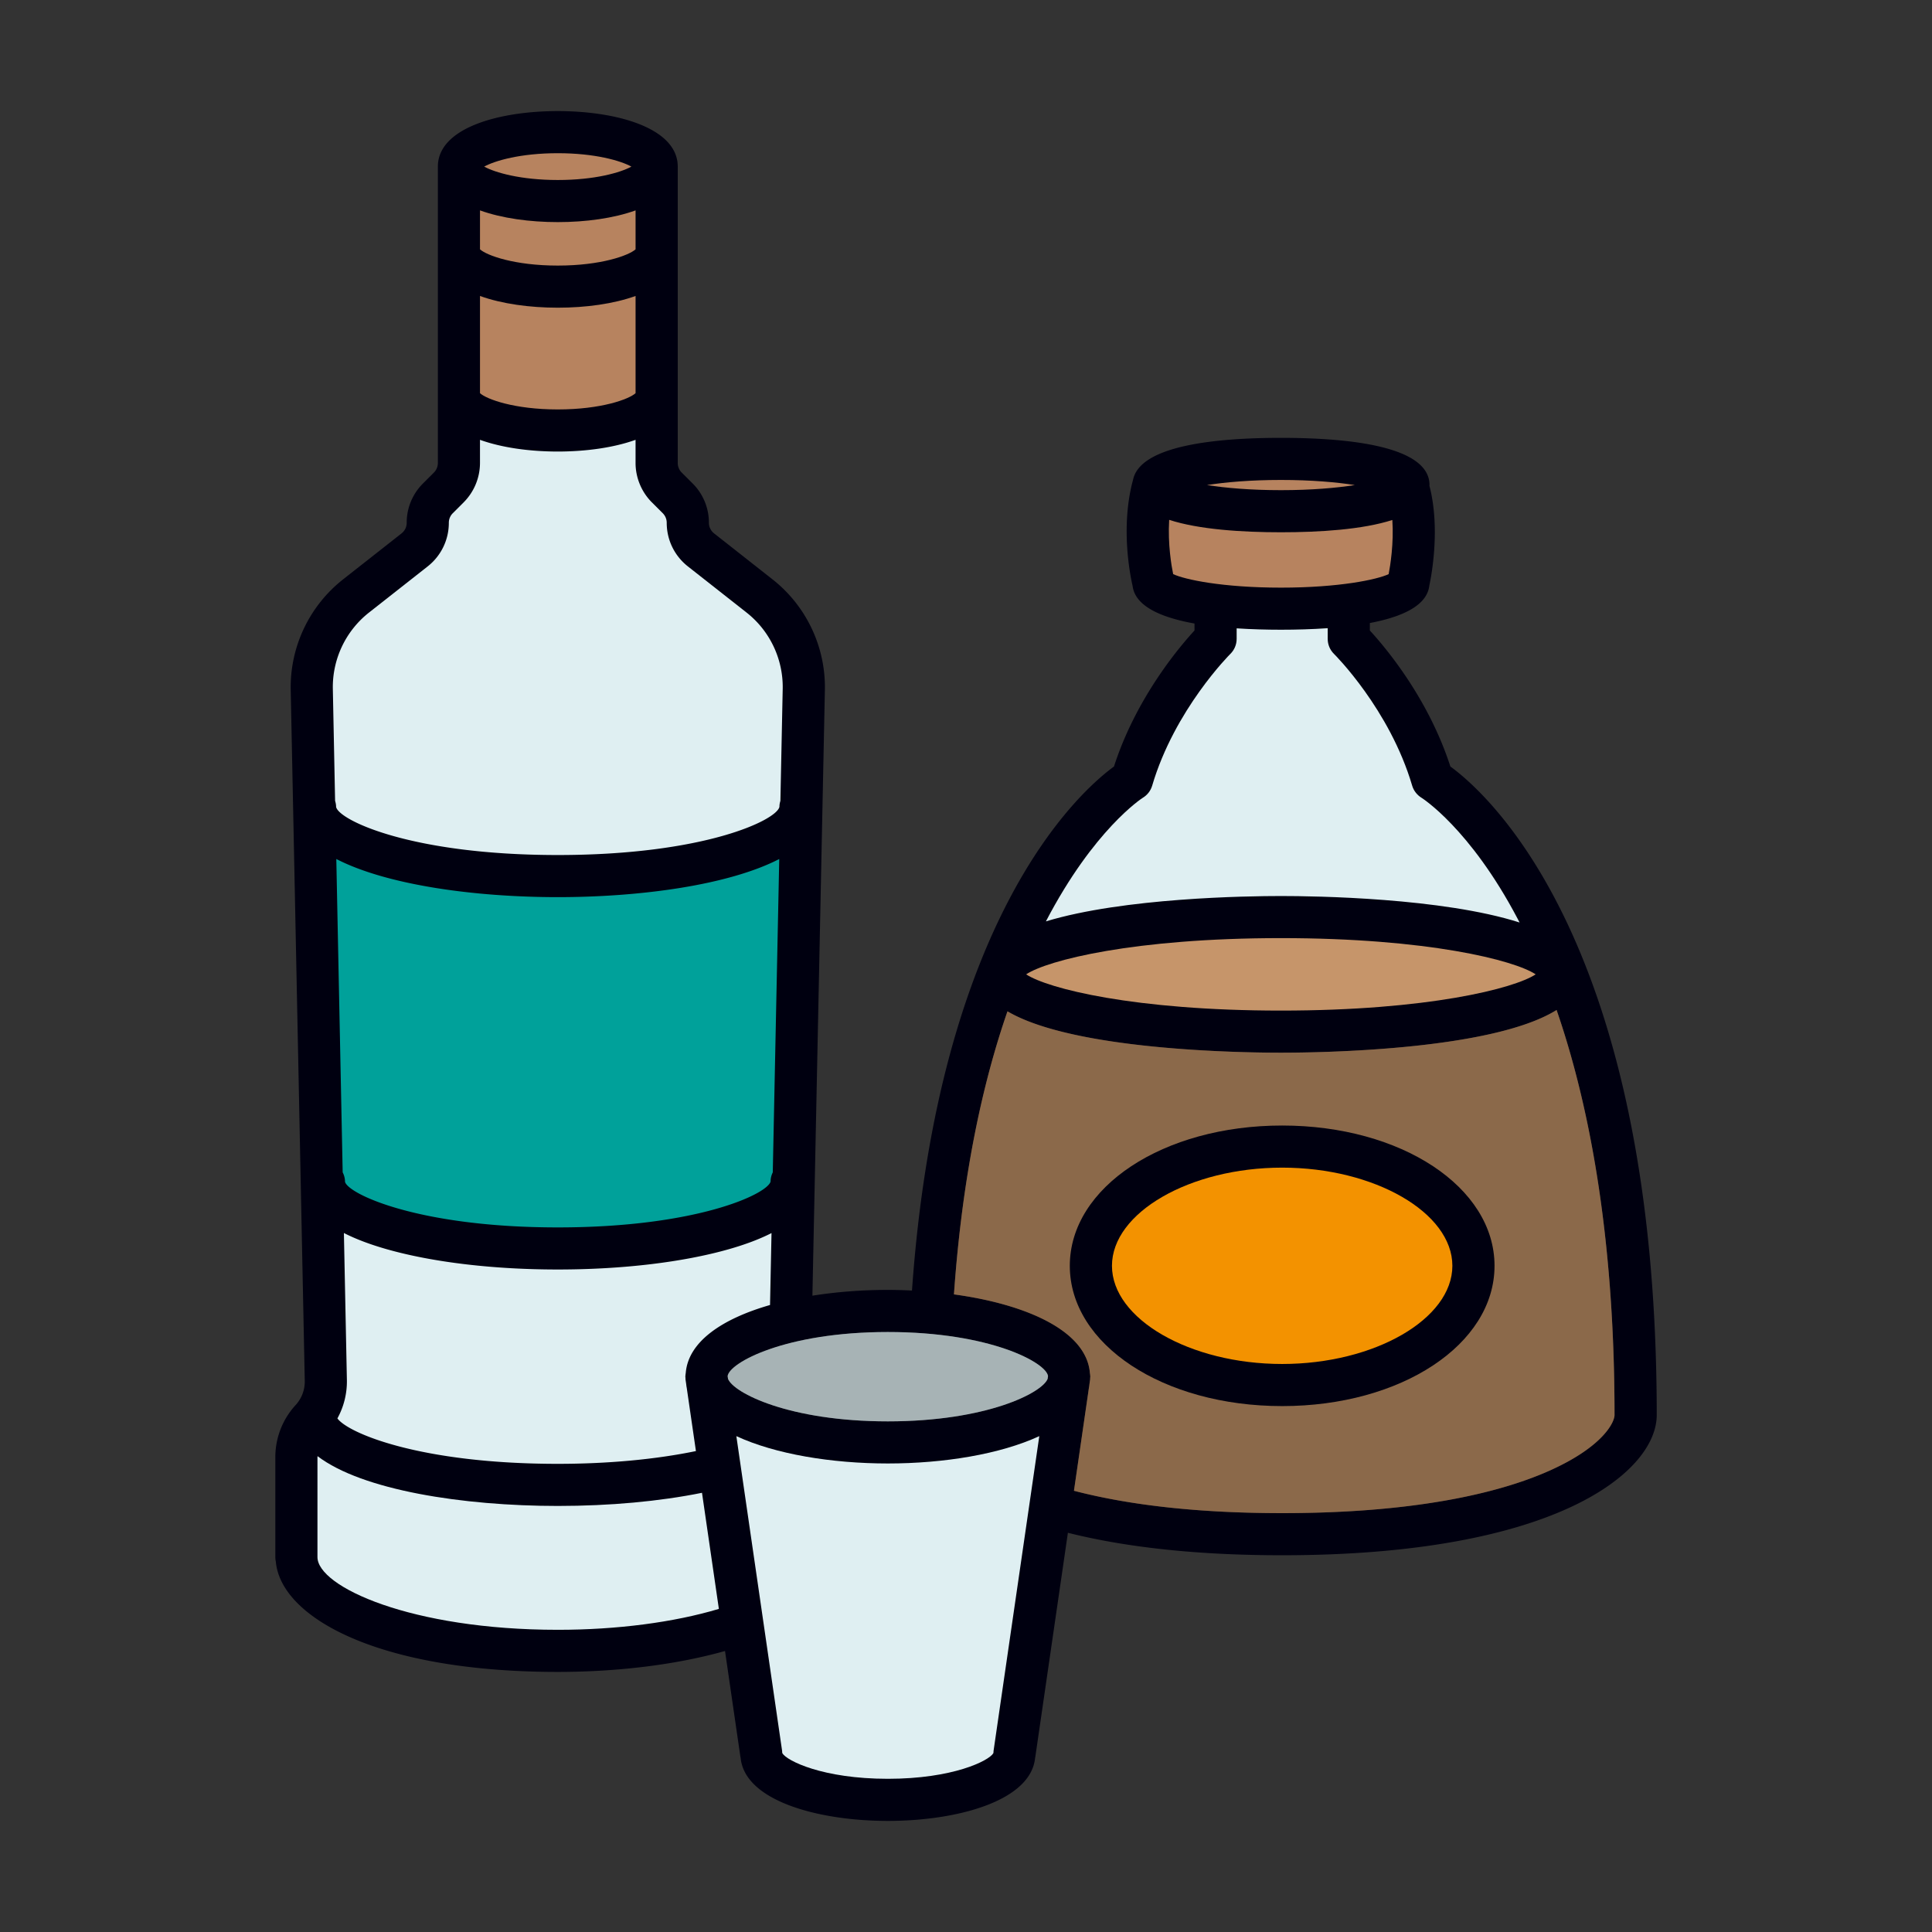 <svg data-bbox="28.503 11.5 143.001 177" viewBox="0 0 200 200" height="200" width="200" xmlns="http://www.w3.org/2000/svg" data-type="color">
    <rect x="0" y="0" width="200" height="200" fill="#333333" stroke="none"/>
    <g>
        <path d="M150.141 79.348c-2.263-7.023-6.667-12.269-8.335-14.081v-.772c3.371-.639 5.917-1.808 6.156-3.87.218-1.011 1.16-5.934.01-10.349.001-.022.009-.042.009-.064 0-4.039-8.363-4.886-15.379-4.886-6.673 0-14.549.773-15.304 4.323-1.33 4.863-.298 9.937-.053 10.998.259 2.101 2.921 3.274 6.41 3.9v.72c-1.667 1.813-6.073 7.059-8.336 14.082-3.53 2.579-18.177 15.541-20.911 54.248a53.294 53.294 0 0 0-2.499-.067c-2.654 0-5.315.203-7.809.599l1.293-62.799A14.209 14.209 0 0 0 80 59.998l-6.08-4.783a1.392 1.392 0 0 1-.535-1.099 5.72 5.72 0 0 0-1.687-4.071l-1.129-1.127c-.26-.26-.409-.62-.409-.989V17.246c0-3.97-6.236-5.746-12.417-5.746-6.179 0-12.415 1.777-12.415 5.746v30.685c0 .368-.149.728-.41.988l-1.13 1.129a5.715 5.715 0 0 0-1.686 4.07c0 .431-.195.832-.534 1.099L35.486 60a14.213 14.213 0 0 0-5.393 11.34l1.456 71.618a3.59 3.59 0 0 1-.949 2.497 7.944 7.944 0 0 0-2.097 5.385v10.349c0 .155.017.305.048.45.497 5.757 10.484 11.437 29.193 11.437 6.295 0 12.36-.768 17.309-2.165l1.596 10.976c.004.027.014.052.019.079.431 4.481 8.091 6.534 15.243 6.534 7.152 0 14.813-2.054 15.243-6.535.005-.027.015-.051.019-.078l3.374-23.214c6.148 1.543 13.593 2.326 22.187 2.326 28.444 0 38.77-8.685 38.77-14.522-.004-48.822-17.455-64.281-21.363-67.129z" fill="#000010" data-color="1"/>
        <path d="M132.601 49.685c3.163 0 5.742.229 7.653.528-1.911.299-4.49.528-7.653.528-3.163 0-5.742-.229-7.653-.528 1.912-.299 4.491-.528 7.653-.528z" fill="#B7835F" data-color="2"/>
        <path d="M121.032 53.814c3.079 1.002 7.542 1.286 11.57 1.286 4.011 0 8.456-.28 11.533-1.272.162 2.424-.213 4.731-.382 5.606-1.186.56-5.103 1.398-11.151 1.398-6.06 0-9.98-.842-11.158-1.401-.172-.834-.565-3.091-.412-5.617z" fill="#B7835F" data-color="2"/>
        <path d="M118.298 82.588c.471-.281.818-.729.974-1.255 2.317-7.87 8.037-13.586 8.093-13.641.418-.41.652-.969.652-1.554v-1.092c1.527.1 3.086.143 4.585.143 1.583 0 3.233-.046 4.841-.16v1.109c0 .584.234 1.144.652 1.554.057.056 5.763 5.728 8.093 13.641.152.516.503.966.961 1.248.05.031 5.022 3.164 9.943 12.503.071.134.142.275.213.412-8.022-2.557-21.168-2.741-24.706-2.741-3.483 0-16.277.18-24.328 2.626 4.964-9.526 9.942-12.74 10.027-12.793z" fill="#DFEFF2" data-color="3"/>
        <path d="M158.973 100.864c-2.218 1.466-11.179 3.752-26.374 3.752-15.196 0-24.158-2.286-26.374-3.752 2.217-1.465 11.179-3.751 26.374-3.751 15.195 0 24.156 2.286 26.374 3.751z" fill="#C6956A" data-color="4"/>
        <path d="M108.491 142.456l-.041.282c-.561 1.449-6.311 4.402-16.542 4.402-10.23 0-15.98-2.951-16.543-4.401l-.041-.283c.154-1.375 5.947-4.566 16.584-4.566s16.429 3.191 16.583 4.566z" fill="#DFEFF2" data-color="3"/>
        <path d="M108.491 142.456l-.041.282c-.561 1.449-6.311 4.402-16.542 4.402-10.23 0-15.98-2.951-16.543-4.401l-.041-.283c.154-1.375 5.947-4.566 16.584-4.566s16.429 3.191 16.583 4.566z" opacity=".25"/>
        <path d="M79.997 121.365a2.141 2.141 0 0 0-.227.949c-.352 1.307-7.658 4.747-22.028 4.747-14.37 0-21.677-3.44-22.025-4.716a2.16 2.16 0 0 0-.243-.981l-.66-32.441c5.208 2.686 14.284 3.948 22.928 3.948 8.641 0 17.715-1.261 22.924-3.945l-.669 32.439z" fill="#00A19A" data-color="5"/>
        <path d="M65.794 25.81c-.686.627-3.558 1.683-8.053 1.683s-7.366-1.057-8.052-1.683v-4.031c2.271.819 5.163 1.213 8.052 1.213 2.89 0 5.783-.394 8.053-1.213v4.031z" fill="#B7835F" data-color="2"/>
        <path d="M49.689 30.639c2.271.819 5.163 1.213 8.052 1.213 2.89 0 5.783-.394 8.053-1.213v10.063c-.686.627-3.558 1.683-8.053 1.683s-7.366-1.057-8.052-1.683V30.639z" fill="#B7835F" data-color="2"/>
        <path d="M57.741 15.859c3.839 0 6.499.772 7.621 1.388-1.122.616-3.782 1.387-7.621 1.387-3.839 0-6.499-.771-7.62-1.387 1.121-.616 3.781-1.388 7.62-1.388z" fill="#B7835F" data-color="2"/>
        <path d="M91.908 184.141c-6.726 0-10.477-1.866-10.923-2.655-.002-.038-.012-.073-.015-.11-.003-.039.001-.077-.005-.116l-4.738-32.592c4.037 1.869 9.876 2.83 15.681 2.83 5.804 0 11.643-.961 15.68-2.83l-4.737 32.593c-.006.039-.002.077-.005.116-.003.037-.014.072-.015.11-.446.789-4.197 2.654-10.923 2.654z" fill="#DFEFF2" data-color="3"/>
        <path d="M160.456 152.22c-4.483 2.016-12.931 4.419-27.725 4.419-8.453 0-15.683-.783-21.555-2.314l1.552-10.681c.033-.137.04-.281.061-.421l.057-.396c.009-.063.005-.124.008-.186.001-.043.014-.083.014-.127 0-.019-.006-.037-.006-.056a2.106 2.106 0 0 0-.036-.318c-.343-4.365-6.557-7.118-14.073-8.146.867-12.352 2.99-21.946 5.541-29.302 6.826 4.029 24.158 4.282 28.304 4.282 4.193 0 21.883-.257 28.539-4.421 3.241 9.38 5.999 22.936 5.999 41.922.001.763-1.2 3.28-6.68 5.745z" fill="#C6956A" data-color="4"/>
        <path d="M160.456 152.22c-4.483 2.016-12.931 4.419-27.725 4.419-8.453 0-15.683-.783-21.555-2.314l1.552-10.681c.033-.137.04-.281.061-.421l.057-.396c.009-.063.005-.124.008-.186.001-.043.014-.083.014-.127 0-.019-.006-.037-.006-.056a2.106 2.106 0 0 0-.036-.318c-.343-4.365-6.557-7.118-14.073-8.146.867-12.352 2.99-21.946 5.541-29.302 6.826 4.029 24.158 4.282 28.304 4.282 4.193 0 21.883-.257 28.539-4.421 3.241 9.38 5.999 22.936 5.999 41.922.001.763-1.2 3.28-6.68 5.745z" opacity=".3"/>
        <path d="M132.73 116.514c-12.327 0-21.984 6.379-21.984 14.522s9.656 14.522 21.984 14.522 21.983-6.379 21.983-14.522-9.656-14.522-21.983-14.522z" fill="#000010" data-color="1"/>
        <path d="M132.73 141.199c-9.551 0-17.62-4.654-17.62-10.163s8.069-10.163 17.62-10.163 17.619 4.654 17.619 10.163c.001 5.509-8.068 10.163-17.619 10.163z" fill="#F39200" data-color="6"/>
        <path d="M70.988 142.141a2.212 2.212 0 0 0-.036.317c0 .019-.006.037-.006.056 0 .043.013.083.014.126.003.063-.001.124.008.187l.058.398c.021.14.028.283.061.419l.955 6.57c-4.162.862-9.083 1.322-14.301 1.322-14.264 0-21.725-3.188-22.813-4.704a7.936 7.936 0 0 0 .982-3.955l-.31-15.237c1.217.621 2.69 1.181 4.426 1.675 4.762 1.356 11.053 2.103 17.715 2.103 6.662 0 12.953-.747 17.715-2.103 1.729-.492 3.197-1.05 4.411-1.668l-.153 7.447c-4.927 1.415-8.47 3.78-8.726 7.047z" fill="#DFEFF2" data-color="3"/>
        <path d="M38.183 63.423l6.083-4.784a5.727 5.727 0 0 0 2.197-4.522c0-.373.146-.725.409-.988L48 52.001a5.792 5.792 0 0 0 1.688-4.07V45.53c2.271.819 5.163 1.213 8.052 1.213 2.89 0 5.783-.394 8.053-1.213v2.401c0 1.516.615 2.999 1.687 4.071l1.128 1.126c.264.264.41.616.41.989 0 1.775.801 3.423 2.198 4.523l6.082 4.783a9.812 9.812 0 0 1 3.729 7.827l-.24 11.652c-.059.197-.1.401-.1.618-.279 1.375-7.757 4.992-22.948 4.992-15.19 0-22.668-3.617-22.946-4.978 0-.221-.043-.431-.104-.632l-.235-11.642a9.828 9.828 0 0 1 3.729-7.837z" fill="#DFEFF2" data-color="3"/>
        <path d="M57.741 168.717c-15.186 0-24.878-4.459-24.878-7.529V150.84c0-.033.008-.066.009-.099 4.61 3.516 15.019 5.154 24.869 5.154 5.404 0 10.535-.473 14.929-1.361l1.747 12.018c-4.656 1.394-10.523 2.165-16.676 2.165z" fill="#DFEFF2" data-color="3"/>
    </g>
</svg>
